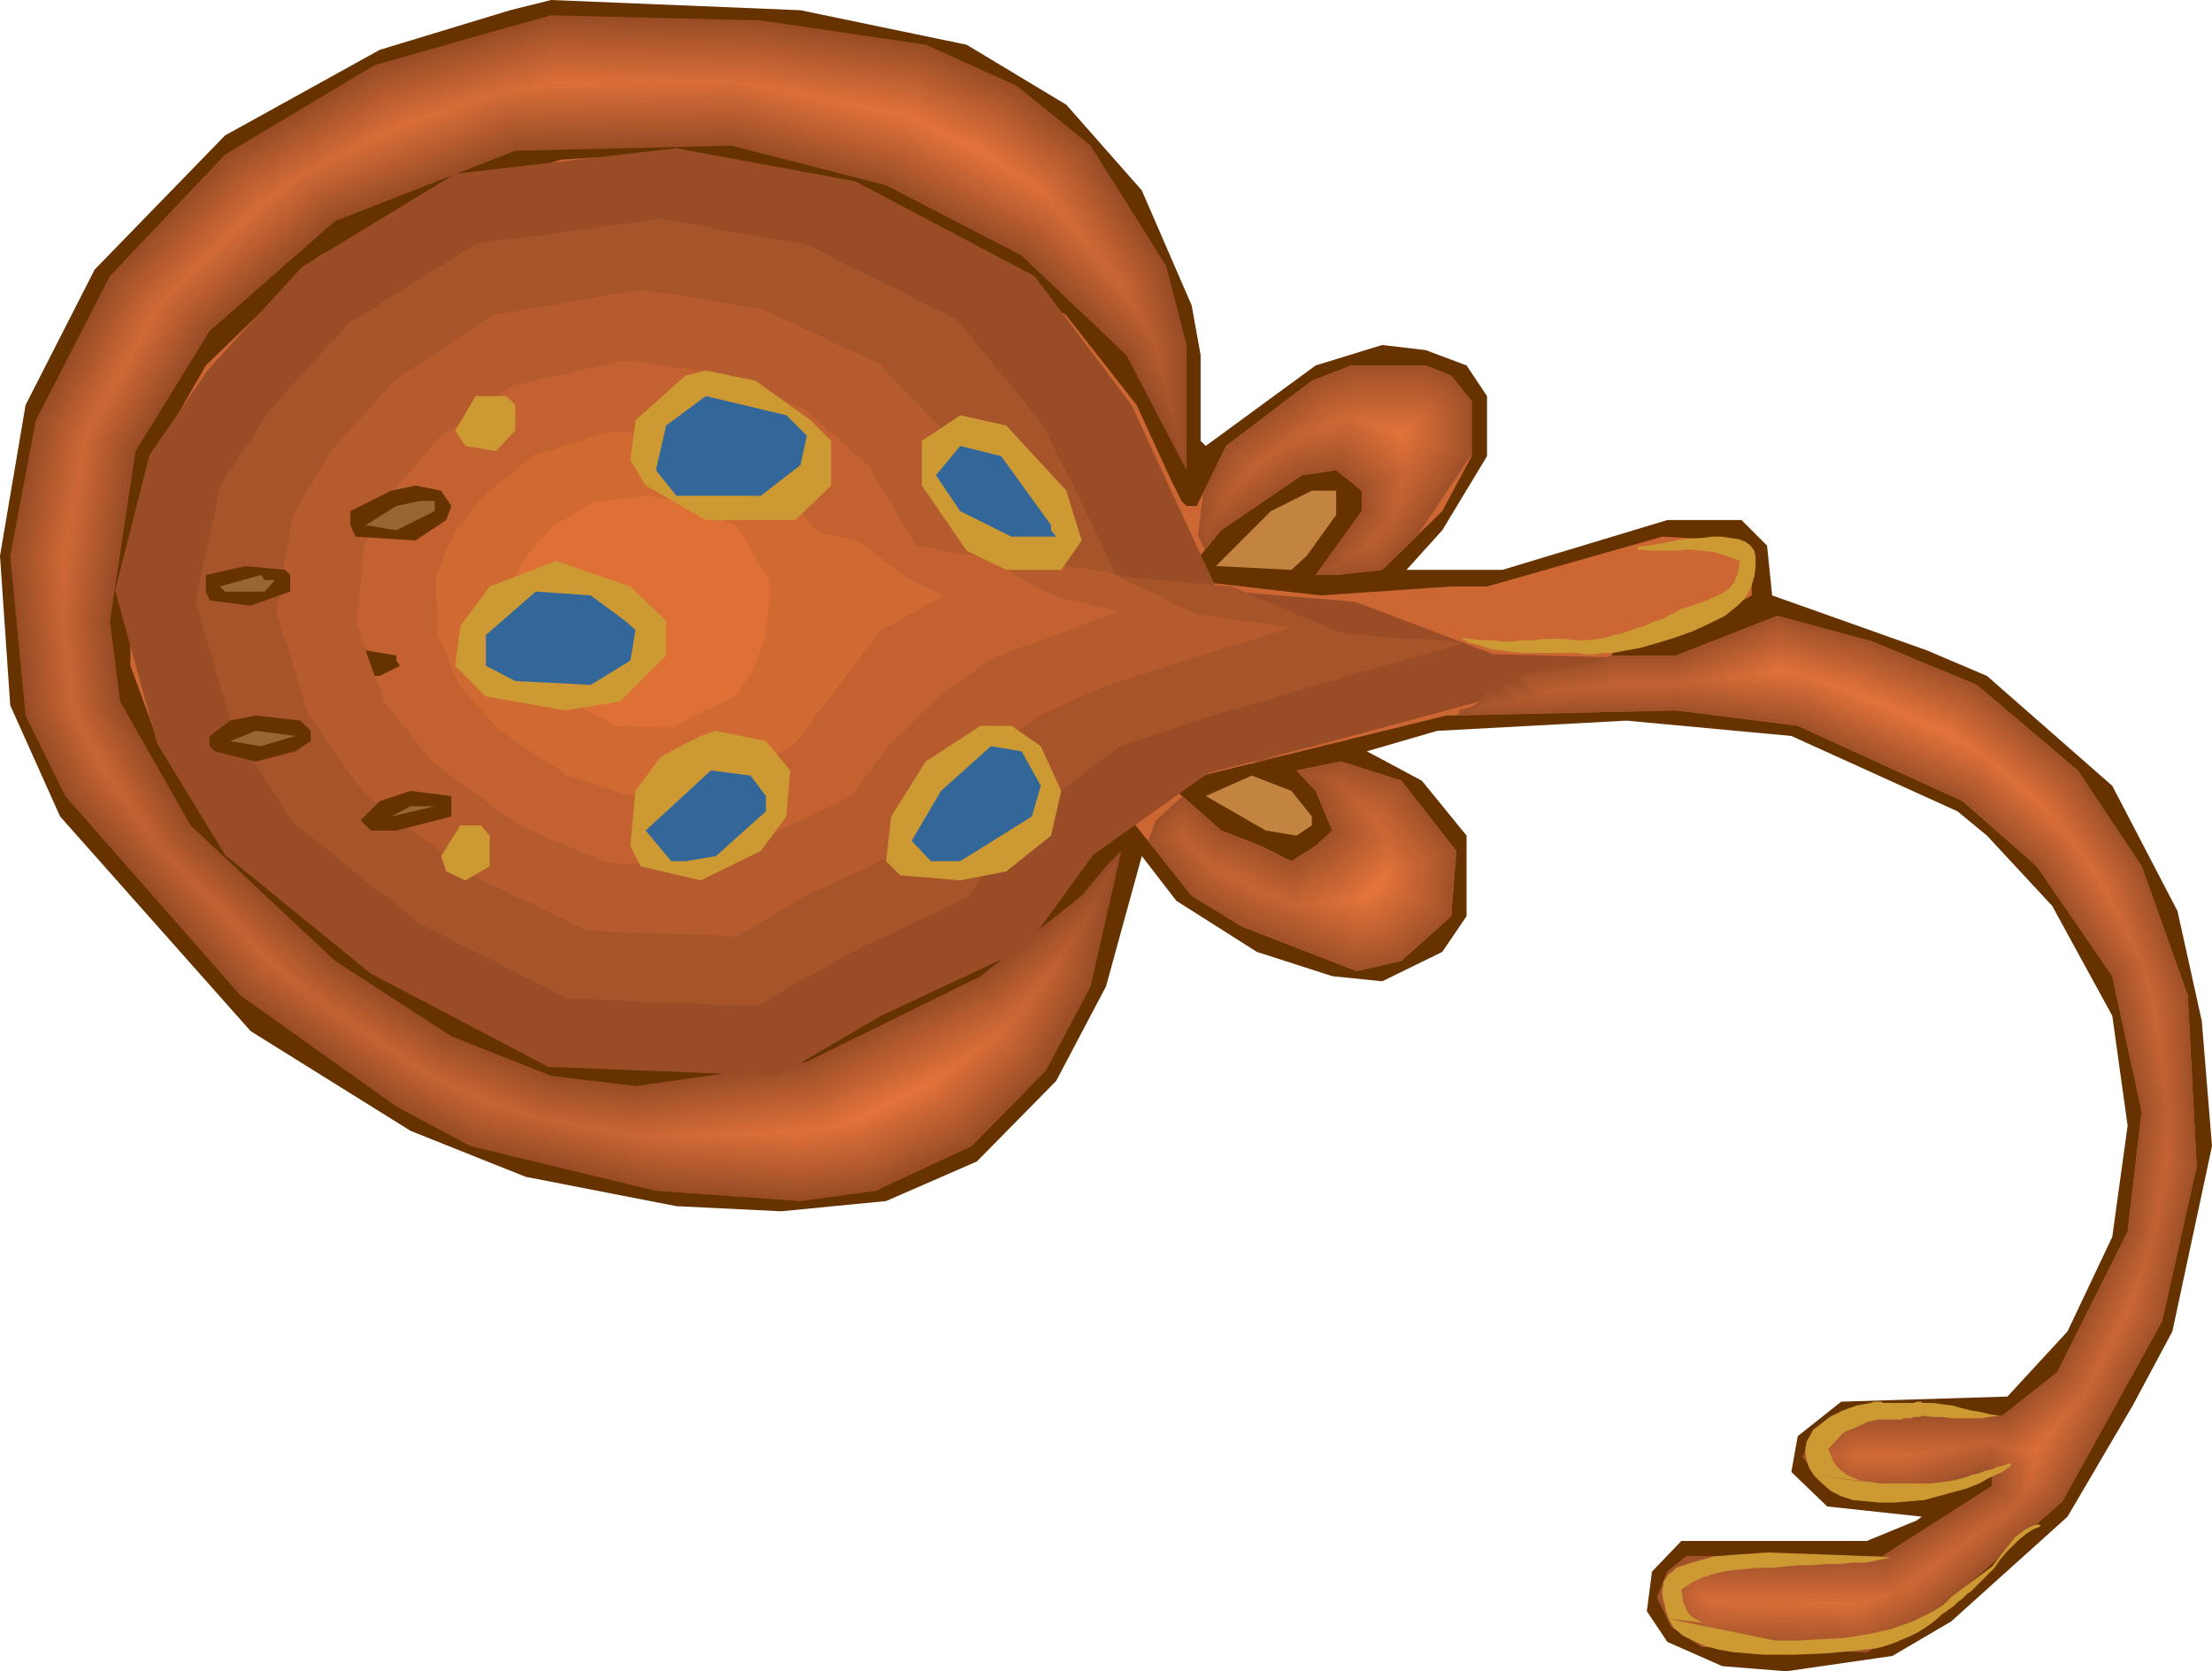 <svg xmlns="http://www.w3.org/2000/svg" width="5.764in" height="4.356in" fill-rule="evenodd" stroke-linecap="round" preserveAspectRatio="none" viewBox="0 0 1730 1308"><style>.brush1{fill:#630}.pen1{stroke:none}.brush2{fill:#994c26}.brush4{fill:#a15129}.brush5{fill:#a5532a}.brush6{fill:#a9552b}.brush15{fill:#cc6735}.brush21{fill:#e3733b}.brush28{fill:#c93}.brush29{fill:#369}.brush30{fill:#c48441}.brush31{fill:#963}.brush32{fill:#ac572c}.brush33{fill:#b0592d}.brush34{fill:#b45b2e}.brush35{fill:#b75d2f}.brush36{fill:#bb5f30}.brush37{fill:#bf6131}.brush38{fill:#c26232}.brush39{fill:#c66433}.brush40{fill:#ca6634}.brush41{fill:#cd6835}.brush42{fill:#d16a36}.brush43{fill:#d56c37}.brush44{fill:#d86e38}.brush45{fill:#dc7039}.brush46{fill:#e0723a}</style><path d="m756 35 78 47 59 67 39 90 7 39v67l4 4 86-63 52-16 34 4 32 12 16 24v47l-35 58-28 31h75l129-39h58l20 20 4 39 121 43 47 20 98 86 51 98 19 86 8 98-31 145-31 58-51 87-91 82-46 27-83 12-50-4-43-19-16-24 4-31 23-24h145l39-16 4-3-74-8-28-27 5-28 34-27 130-4 47-51 35-74 12-87-12-86-47-86-51-55-23-19-130-59-129-12-148 8-55 16 43 23 35 43v63l-19 28-47 23-39-4-59-19-63-40-27-35-28 102-39 74-62 63-71 31-82 8-82-4-118-23-90-36-125-78L47 639 8 552 0 435l20-118 54-106 102-105 121-67L399 8l32-8 195 8 130 27z" class="pen1 brush1"/><path d="m724 35 71 32 58 47 59 94 16 62v98l-47-90-82-78-106-55-121-31-169 4-141 55-98 86-58 94-20 133 8 63 55 97 113 106 91 59 78 31 66 8 134-19 136-67 79-63 19-23 12-12-24 106-35 66-58 59-75 35-59 8-113-8-145-35-58-31-122-87L51 623l-31-63L8 435l20-106 58-113 90-95 117-70 95-27 43-12 164 4 129 19z" class="pen1 brush2"/><path d="m851 116 58 93 16 62v85l-42-80-82-79-107-55-122-31-169 4-143 55-98 87-59 95-20 134 8 64 56 98 113 107 91 58 79 32 67 8 135-19 137-68 79-63 19-23 5-5-21 96-35 66-58 57-74 35-58 8-112-8-145-35-58-31-121-86L53 621l-30-62-12-124 19-105 59-112 89-94 117-70 94-27 42-12 164 4 129 19 69 31 58 47z" class="pen1" style="fill:#9d4f28"/><path d="m922 344-36-69-84-80-107-55-123-32-170 4-143 56-99 87-60 96-20 135 8 65 56 99 114 107 92 59 79 32 68 8 135-20 139-67 79-64 17-20-19 84-35 66-57 57-73 34-57 8-112-8-144-35-57-30-121-86L56 620l-30-61-12-124 19-104 58-112 89-93 116-69 93-27 43-12 163 4 128 19 69 31 57 46 57 92 16 61v73z" class="pen1 brush4"/><path d="m888 273-84-81-108-55-123-32-172 4-144 56-100 88-60 97-20 136 8 66 57 100 114 107 92 60 81 32 68 8 136-20 139-67 80-65 9-11-16 72-34 65-57 56-71 34-57 8-112-8-143-35-57-30-120-85L58 618l-29-60-12-123 19-103 57-111 89-92 115-69 93-28 42-11 163 4 127 19 68 31 57 45 56 91 16 61v59l-31-58z" class="pen1 brush5"/><path d="m806 190-109-56-124-32-172 4-145 56-101 89-61 97-20 138 8 66 57 102 116 108 92 59 81 33 69 8 137-20 140-68 80-64 1-2-13 59-34 64-55 56-71 34-56 7-111-8-143-34-56-30-120-86L61 616l-29-59-12-122 19-102 57-110 88-92 114-69 93-27 41-11 162 4 127 19 68 30 55 45 57 90 15 60v47l-25-48-85-81z" class="pen1 brush6"/><path d="m573 99-173 4-146 57-101 89-61 98-21 138 8 68 58 103 116 108 93 60 81 33 70 8 138-20 140-68 76-61-12 50-33 63-55 55-70 34-55 7-111-8-142-34-56-30-119-85L63 615l-28-59-12-120 19-102 56-109 87-92 115-68 92-27 41-11 161 4 126 19 67 30 55 44 56 89 15 59v35l-20-38-85-82-110-56-125-32z" class="pen1" style="fill:#ad572c"/><path d="m400 100-148 57-101 90-62 99-21 139 8 69 59 104 116 109 93 60 82 33 71 8 139-20 141-69 69-55-10 41-33 63-54 54-69 33-54 7-110-8-142-34-55-29-119-85L66 613l-28-58-12-119 19-101 56-109 86-90 114-68 92-27 40-11 161 4 125 19 67 29 54 44 55 89 15 58v22l-14-28-87-82-110-57-125-32-174 4z" class="pen1" style="fill:#b1592d"/><path d="m251 155-103 90-62 100-21 140 8 70 59 104 117 110 94 61 83 33 71 8 140-20 142-69 62-50-7 32-33 62-54 53-68 33-54 7-109-8-141-34-54-29-119-84L68 611l-28-57-11-118 19-100 55-108 86-90 113-67 92-27 39-11 160 4 125 19 66 29 54 43 54 88 15 57v9l-9-17-87-83-111-57-126-32-175 4-148 58z" class="pen1" style="fill:#b55b2e"/><path d="m62 485 9 71 59 105 117 110 94 61 84 34 72 8 141-20 142-70 56-45-5 24-32 61-53 53-68 32-53 7-108-8-140-34-55-28-118-85L71 610l-28-56-11-118 19-99 55-107 85-90 112-66 91-27 40-11 159 4 125 19 64 28 53 43 55 87 12 50-2-3-87-84-111-57-128-33-176 4-149 58-103 91-63 101-21 141z" class="pen1" style="fill:#b95d2f"/><path d="m245 774 95 61 84 34 73 8 142-20 143-70 49-40-3 15-32 60-52 52-67 32-52 7-108-8-139-34-54-28-118-84L73 608l-27-55-11-117 18-98 55-106 85-89 111-67 91-26 39-11 159 4 124 19 64 28 52 42 54 86 9 37-81-77-112-58-128-33-177 4-150 58-104 92-64 102-21 142 9 72 60 106 117 111z" class="pen1" style="fill:#bd5f30"/><path d="m121 657-45-51-27-54-11-116 18-97 55-106 84-88 111-66 90-26 39-11 158 4 123 18 63 29 52 41 53 85 7 27-75-71-112-58-129-33-178 4-151 59-105 92-64 103-21 143 9 73 56 99zm18 21 104 98 96 62 84 34 74 8 143-20 144-71 42-34-1 6-31 59-52 52-65 31-52 7-107-8-139-33-54-29-117-83-69-79z" class="pen1" style="fill:#c06132"/><path d="m78 605-26-54-11-115 18-96 54-105 84-88 110-65 90-26 38-11 157 4 123 18 63 28 50 41 53 85 4 16-67-64-113-59-130-33-178 4-152 59-106 93-65 104-21 144 9 74 42 75-26-29zm157 167-25-17-27-32 52 49zm29 21 73 47 86 35 74 8 143-20 145-71 35-28-29 55-51 50-64 31-51 7-107-8-138-33-53-28-63-45z" class="pen1" style="fill:#c46333"/><path d="m67 574 20 36-6-7-14-29zm-8-17-4-7-11-113 18-96 54-104 83-87 109-65 90-27 37-10 157 4 122 18 62 28 50 40 52 84 2 5-60-57-114-59-130-33-180 4-153 60-106 93-66 105-21 145 9 72zm334 309-12-3-16-8 28 11zm65 16 40 4 143-20 146-72 24-19-22 42-50 50-64 30-50 7-106-8-61-14z" class="pen1" style="fill:#c86534"/><path d="m436 51 156 4 121 18 62 27 49 40 45 73-47-45-115-59-131-34-181 4-154 60-107 94-65 106-19 126-3-28 18-95 53-103 83-87 108-65 89-26 38-10zm365 736-15 28-49 49-63 30-49 7-106-8-19-4 142-21 146-71 13-10z" class="pen1 brush15"/><path d="m54 416-4 24v-3l4-21zm39-121 28-55 81-85 108-65 89-26 37-10 156 4 121 18 60 27 49 39 32 53-31-30-115-59-132-34-181 4-155 60-108 95-39 64zm691 518-49 49-62 29-48 7-105-8h-4l127-19 147-71 2-2-8 15z" class="pen1" style="fill:#d06936"/><path d="m228 143-64 56 40-42 24-14zm25-15 59-35 88-26 36-10 155 4 121 18 59 27 48 38 20 32-14-13-116-60-132-34-183 4-141 55zm289 761 102-15 141-68-3 5-49 48-61 29-47 7-83-6z" class="pen1" style="fill:#d46b37"/><path d="m370 79-85 33 28-16 57-17zm33-9 34-10 154 4 120 18 59 26 47 38 8 13-115-59-133-34-174 4zm329 787-61 29-46 6-55-4 75-11 130-63-43 43z" class="pen1" style="fill:#d86d38"/><path d="m600 68 110 17 58 26 47 37 2 4-106-55-111-29zm-112-3-61 1 10-3 51 2zm183 818-46 6-26-2 47-7 114-56-30 31-59 28z" class="pen1" style="fill:#dc6f39"/><path d="m798 139-86-45-56-14 53 8 58 25 31 26zM647 883l98-48-17 17-58 28-23 3z" class="pen1" style="fill:#e0713a"/><path d="m732 101 33 15 8 6-41-21zm-1 744-5 5-57 27h-4l66-32z" class="pen1 brush21"/><path d="m747 184 87 63 55 70 27 59 8 16 4 4h8l23-47 67-51 31-12h58l20 8 16 20v43l-23 43-47 46-36 4h-16l36-50v-16l-20-16-27 4-63 43-23 28-4 3v8l105 12 102-7h28l137-39 54 3 16 8v35l-55 31h-47l-7 9v7h50l79-31 74 20 82 34 79 67 50 75 36 101 7 134-27 121-78 141-102 90-51 28-129-4-24-16-11-23 8-20 15-12h153l86-55v-7l-4-4-58 19h-56l-19-15-11-16 7-16 27-16h122l43-34 55-110 11-94-23-106-59-86-58-51-129-59-95-12-180 4-207 51v4l-4 4 35 31 31 12 24 12 19-12 13-12-13-31-15-16 35-7 47 15 43 55-4 51-39 35-35 8-90-35-39-24-47-59-16 8-66 75-95 54-86 39-140 17-94-24-75-39-113-90-75-98-23-63v-78l23-94 36-63 89-86 103-51 86-24 62-4 121 16 125 47z" class="pen1" style="fill:#c63"/><path d="m1035 582 248-67-115-3-108-41-108-9-67-145-76-101-140-74-140-26-173 20-120 73-73 80-46 67-27 106 33 120 53 87 114 93 139 73 180 7 80-47 113-53 53-73 90-64 90-23z" class="pen1 brush2"/><path d="m948 560 25-7 25-7 25-8 24-7 25-7 25-7 25-7 24-7-11-1-12-1-12-1h-12l-12-1-11-1-12-1-12-1-11-4-11-5-11-4-11-5-11-5-11-4-11-5-11-5-12-1-11-1-11-1-11-1-12-1-11-1-11-1-12-2-7-14-7-15-7-15-7-14-7-15-8-15-7-14-7-15-8-10-9-11-8-10-9-10-8-11-9-10-8-11-9-10-14-7-15-7-14-8-15-7-14-7-15-7-14-8-15-7-14-3-15-2-14-3-15-2-14-3-15-3-14-2-15-3-18 3-18 2-18 3-18 2-18 3-18 2-18 2-18 3-13 8-12 8-13 7-12 8-13 8-12 8-12 8-13 7-7 9-8 8-8 9-7 8-8 9-8 8-7 8-8 9-5 7-4 7-5 8-5 7-5 7-5 8-5 7-4 7-3 12-2 11-3 12-2 11-3 11-2 12-3 11-2 12 4 12 3 13 4 12 4 13 3 12 4 13 4 12 3 13 6 9 6 9 6 10 6 9 6 9 6 9 6 10 7 9 12 10 12 9 12 10 12 10 12 10 13 9 12 10 12 10 15 7 14 8 15 7 14 7 15 8 14 7 15 7 14 8h19l18 1 19 1 19 1h18l19 1 18 1h19l8-5 9-5 8-5 9-5 8-4 9-5 8-5 9-5 12-6 12-6 12-5 12-6 12-6 12-5 12-6 12-6 5-7 6-8 6-8 5-8 6-8 6-7 5-8 6-8 9-7 10-7 9-7 9-7 9-7 9-7 10-7 9-7 9-3 9-3 9-3 9-3 9-3 9-3 9-3 9-3z" class="pen1" style="fill:#a7542a"/><path d="m862 538 18-6 19-6 18-6 19-6 19-6 18-5 19-6 18-6-9-1-9-2-10-1-9-1-9-1-9-2-9-1-10-1-8-4-9-4-9-5-8-4-9-4-9-4-8-4-9-4-9-1-9-2-9-1-9-1-9-1-9-1-9-1-9-1-6-12-6-11-6-11-6-11-6-12-6-11-6-11-6-12-7-8-7-8-8-8-7-8-8-7-7-8-8-8-7-8-12-6-11-5-12-5-11-6-12-5-11-6-12-5-11-5-12-2-12-2-11-2-12-2-11-2-12-2-11-1-12-2-15 2-14 2-14 3-15 2-14 3-15 2-14 3-15 2-10 6-10 7-10 6-9 7-10 6-10 7-10 6-10 7-6 7-6 7-6 6-6 7-6 7-7 7-6 7-6 7-4 6-3 6-4 7-4 6-4 6-4 7-3 6-4 6-2 10-1 9-2 10-2 9-1 10-2 9-1 10-2 9 3 10 3 10 4 10 3 10 3 10 3 11 3 10 3 10 6 7 5 8 6 8 5 7 5 8 6 8 5 7 6 8 10 8 10 8 10 8 11 8 10 7 10 8 10 8 11 8 11 6 12 5 11 6 12 5 12 6 11 5 12 6 11 5 15 1 15 1h14l15 1h14l15 1h15l14 1 7-4 7-4 7-4 7-4 7-5 7-4 7-4 7-4 10-4 10-5 10-5 10-4 10-5 10-5 9-4 10-5 5-7 5-6 4-6 5-7 5-6 4-7 5-6 5-6 7-6 7-6 7-6 8-6 7-6 7-6 7-6 8-6 6-4 7-3 7-3 7-3 7-4 7-3 7-3 7-3z" class="pen1" style="fill:#b55b2d"/><path d="m775 516 12-5 13-5 12-4 13-5 12-4 12-5 13-5 12-4-7-2-6-2-7-1-7-2-6-2-7-1-7-2-6-2-7-4-6-3-6-4-7-3-6-4-6-4-7-3-6-4-7-1-6-1-7-1-7-1-6-1-7-2-7-1-7-1-4-8-5-8-5-8-4-8-5-7-5-8-4-8-5-8-7-6-6-5-6-6-7-6-6-5-7-6-6-5-6-6-9-3-9-4-8-3-9-4-8-3-9-4-9-3-8-4-9-1-8-1-9-1-9-1-8-1-9-2-9-1-8-1-11 2-11 3-11 2-11 3-11 2-11 2-10 3-11 2-8 5-7 5-7 6-8 5-7 5-8 5-7 5-7 5-5 6-4 5-5 5-4 5-5 6-5 5-4 5-5 5-2 6-3 5-3 5-3 6-3 5-3 5-2 6-3 5-1 8-1 7v8l-1 7-1 8v7l-1 8-1 8 3 7 2 8 3 7 3 8 2 8 3 7 3 8 2 8 5 6 5 6 5 6 5 6 4 6 5 6 5 6 5 6 8 6 8 6 9 6 8 6 8 6 8 6 9 6 8 6 9 4 8 4 9 4 9 3 8 4 9 4 9 3 8 4 11 1h21l11 1h11l10 1h22l5-3 6-3 5-3 6-3 5-4 6-3 5-3 6-3 7-4 8-4 8-3 8-4 8-4 7-3 8-4 8-4 4-5 3-5 4-5 4-5 3-5 4-5 4-5 3-5 5-5 6-5 5-5 5-5 5-5 6-5 5-5 5-5 5-4 5-3 4-3 5-4 5-3 5-4 4-3 5-3z" class="pen1" style="fill:#c36230"/><path d="m688 493 7-3 6-3 6-4 6-3 6-3 6-4 7-3 6-3-4-2-4-3-5-2-4-2-4-2-4-2-4-2-4-3-4-3-4-3-4-3-4-3-4-3-4-3-4-3-4-3-4-2-4-1-5-1-4-1-5-1-4-1-5-1-4-2-4-4-3-5-4-4-3-5-3-4-4-5-3-4-4-5-5-3-5-3-6-3-5-4-6-3-5-3-5-3-6-3-5-2-6-2-6-1-5-2-6-1-6-2-5-2-6-1-6-1h-11l-6-1h-5l-6-1h-11l-8 2-7 2-7 3-8 2-7 2-7 3-8 2-7 2-5 4-5 4-4 4-5 4-5 3-5 4-5 4-5 4-3 4-3 3-3 4-2 3-3 4-3 4-3 3-3 4-2 4-2 5-2 4-2 4-2 5-1 4-2 4-2 5v17l1 5v23l2 5 3 5 2 6 2 5 2 5 2 5 2 5 3 5 4 5 4 4 4 5 4 4 4 5 4 4 5 5 4 4 6 4 6 5 7 4 6 4 6 4 7 4 6 4 6 5 6 2 6 1 6 2 5 2 6 2 6 2 6 2 5 2h14l7 1h20l7 1h6l4-2 4-3 4-2 4-2 4-3 4-2 4-2 4-3 6-2 6-3 5-3 6-2 5-3 6-3 6-2 5-3 3-4 3-3 2-4 3-4 3-3 2-4 3-4 3-3 3-4 3-4 4-5 3-4 3-4 3-4 3-4 4-4 2-4 3-3 2-4 3-3 3-4 2-3 3-4 2-4z" class="pen1" style="fill:#d16933"/><path d="M602 471v-16l-25-42-35-18-35-7-43 5-30 18-19 20-11 17-7 27 8 30 14 21 28 24 35 18 45 1 20-11 28-13 13-19 10-25 4-30z" class="pen1" style="fill:#de7036"/><path d="m634 329 16 16v35l-28 27h-70l-47-27-12-20 4-31 39-35 16-4 39 8 43 31zm-231-12v20l-15 16-24-4-8-12 16-27h24l7 7z" class="pen1 brush28"/><path d="m631 341-5 23-31 24h-66l-16-20 8-35 31-23 63 15 16 16z" class="pen1 brush29"/><path d="m834 384 12 39-16 23h-43l-31-15-35-51v-35l30-20 36 8 47 51z" class="pen1 brush28"/><path d="M822 411v4l4 5h-35l-40-20-19-28 19-23 32 8 39 54z" class="pen1 brush29"/><path d="m353 396-4 11-24 16-47-3-4-9v-11l32-16 19-4 20 4 8 12z" class="pen1 brush1"/><path d="m1045 403-23 32-12 11-59-3 43-43 32-16h19v19z" class="pen1 brush30"/><path d="m340 400-30 15-24-4 24-15 19-4h11v8z" class="pen1 brush31"/><path d="M521 486v27l-36 36-43 7-62-11-24-24 4-31 23-31 52-20 58 20 28 27z" class="pen1 brush28"/><path d="M227 450v13l-31 11-32-4-3-7v-13l31-7 31 3 4 4z" class="pen1 brush1"/><path d="m215 454-8 9h-31l-4-4 32-9 3 4h8z" class="pen1 brush31"/><path d="m489 486 8 7-4 24-31 19-59-3-23-12v-24l39-34 43 3 27 20z" class="pen1 brush29"/><path d="m310 517 3 4-16 8h-4l-7-20 24 4v4zm-67 55v8l-12 8-31 8-32-8-4-4v-8l16-12 20-4 35 4 8 8z" class="pen1 brush1"/><path d="m814 584 16 35-8 35-35 28-36 7-47-4-11-11 4-35 27-43 43-28h24l23 16z" class="pen1 brush28"/><path d="m204 584-24-4 20-8 31 4-27 8z" class="pen1 brush31"/><path d="m618 603-3 36-20 27-47 23-47-11-8-16 4-43 20-27 31-16 12-4 39 8 19 23z" class="pen1 brush28"/><path d="m814 615-7 24-56 35h-23l-15-16 23-39 39-35 24 4 15 27zm-215 8v12l-39 35-24 4h-11l-20-24 51-47 31 4 12 16z" class="pen1 brush29"/><path d="M1026 639v7l-12 8-24-4-47-27 36-16 31 12 16 20z" class="pen1 brush30"/><path d="m353 639-43 11h-20l-8-8 15-15 24-8 32 4v16z" class="pen1 brush1"/><path d="m306 639 15-8h19l-34 8z" class="pen1 brush31"/><path d="M383 654v24l-19 11-15-7-4-12 15-24h16l7 8z" class="pen1 brush28"/><path d="m941 386-4 33 5 11 13-15 63-43 27-4 20 16v16l-36 50h16l36-4 27-26 42-63 1-1v-42l-16-20-20-8h-58l-31 12-67 51-18 37z" class="pen1 brush4"/><path d="m940 418 3 7 10-12 64-44 29-4 22 18v18l-33 46h10l34-3 26-26 42-62 1-1v-40l-15-18-18-8h-57l-31 12-65 50-18 36-4 31z" class="pen1 brush5"/><path d="m944 419 7-8 65-45 31-4 24 19v20l-30 43h4l33-3 25-25 42-62v-38l-13-17-18-7h-56l-29 11-65 50-17 34-4 31 1 1z" class="pen1 brush6"/><path d="m1077 438 24-24 41-61v-36l-12-15-16-7h-55l-29 11-64 49-16 33-3 22 2-2 65-45 34-4 26 21v22l-27 39 30-3z" class="pen1 brush32"/><path d="m1139 318-11-14-15-6h-54l-28 11-62 48-17 32-1 14 62-43 36-5 28 24v24l-24 34 22-2 23-23 41-60v-34z" class="pen1 brush33"/><path d="m1126 307-14-6h-52l-27 10-62 48-16 31v7l57-39 38-6 30 25v27l-21 30 15-2 22-22 40-59v-32l-10-12z" class="pen1 brush34"/><path d="m1034 314-60 47-16 30 53-36 40-6 32 27v29l-18 25 8-1 21-21 39-57v-31l-9-11-12-5h-52l-26 10z" class="pen1 brush35"/><path d="m1010 352 42-6 34 28v32l-13 19 18-19 39-56v-29l-8-9-11-5h-50l-25 10-60 46-10 19 44-30z" class="pen1 brush36"/><path d="M1089 373v32-1l38-55v-27l-7-8-9-4h-50l-24 9-59 46-4 8 35-24 44-6 36 30z" class="pen1 brush37"/><path d="M1110 313h-48l-23 9-35 27 4-3 46-6 38 32v23l32-47v-25l-5-7-9-3z" class="pen1 brush38"/><path d="m1019 342 35-5 41 33v15l26-38v-23l-4-5-8-3h-46l-22 8-22 18z" class="pen1 brush39"/><path d="m1055 333 43 36v6l20-29v-21l-3-4-6-2h-46l-20 8-13 10 25-4z" class="pen1 brush40"/><path d="M1115 345v-19l-2-2-5-2h-44l-20 7-4 3 16-2 44 37 15-22z" class="pen1 brush41"/><path d="m1058 327 41 35 13-18v-17l-1-1-3-1h-44l-6 2z" class="pen1 brush42"/><path d="m1109 329-2-1h-44l36 30 10-15v-14z" class="pen1 brush43"/><path d="m1071 331 27 22 8-11v-11h-35z" class="pen1 brush44"/><path d="m1098 349 5-8v-7h-24l19 15z" class="pen1 brush45"/><path d="M1100 340v-3h-12l9 8 3-5z" class="pen1 brush46"/><path d="M1096 340z" class="pen1 brush21"/><path d="m904 642 21-19 30 27 31 12 24 12 19-12 13-12-13-31-15-16 35-7 47 15 43 55-4 51-39 35-35 8-90-35-39-24-34-43 6-16zm75-44 4-3 21-4-25 7z" class="pen1 brush4"/><path d="m925 627 28 26 32 12 25 12 21-12 14-14-13-34-12-12 29-6 45 15 42 53-4 49-37 34-34 7-89-35-38-23-33-41 5-14 19-17z" class="pen1 brush5"/><path d="m952 655 32 13 26 13 23-14 16-15-14-37-9-8 23-5 44 14 40 52-3 46-37 33-32 7-87-35-38-23-32-39 5-11 16-15 27 24z" class="pen1 brush6"/><path d="m983 671 28 13 24-14 17-18-15-38-5-5 17-4 42 14 39 50-3 44-35 31-30 7-87-34-37-23-30-37 3-10 14-12 25 23 33 13z" class="pen1 brush32"/><path d="m1011 688 26-16 19-19-16-41-2-2 11-2 40 13 38 49-3 41-33 30-29 6-86-33-36-22-29-36 3-7 11-10 23 22 34 12 29 15z" class="pen1 brush33"/><path d="m1059 654-16-42 6-1 38 13 37 47-3 39-32 28-27 6-84-33-36-22-27-34 1-4 9-8 22 20 33 13 31 15 28-17 20-20z" class="pen1 brush34"/><path d="M1047 614h1l37 12 36 46-3 36-30 28-26 5-83-33-35-21-26-32 1-2 6-6 20 19 34 13 32 15 30-17 22-22-16-41z" class="pen1 brush35"/><path d="m1063 738-83-32-34-21-25-31 4-3 19 17 34 14 33 16 31-19 24-24-14-37 32 11 34 44-3 34-29 26-23 5z" class="pen1 brush36"/><path d="m929 659 13 12 35 13 34 17 33-20 26-25-13-33 25 8 33 43-3 32-27 24-22 5-81-32-34-20-19-24z" class="pen1 brush37"/><path d="m1046 684 27-27-11-29 18 6 31 41-2 29-26 23-20 5-80-32-33-20-4-4 30 11 35 18 35-21z" class="pen1 brush38"/><path d="m1078 637 30 38-2 28-24 22-19 4-79-31-18-11 8 3 38 18 36-22 29-28-10-25 11 4z" class="pen1 brush39"/><path d="m1080 658-8-20 4 1 29 37-2 25-22 21-17 4-46-18 32-19 30-31z" class="pen1 brush40"/><path d="m1101 700-22 19-15 3-39-15 27-16 32-32-5-11 23 29-1 23z" class="pen1 brush41"/><path d="m1064 719-32-12 22-14 32-32 13 17-1 20-20 18-14 3z" class="pen1 brush42"/><path d="m1038 706 17-10 31-30 10 13-1 18-19 17-12 2-26-10z" class="pen1 brush43"/><path d="m1057 698 28-28 8 10-1 16-17 15-10 2-20-8 12-7z" class="pen1 brush44"/><path d="m1085 675 5 6-1 13-16 14-8 2-13-5 7-5 26-25z" class="pen1 brush45"/><path d="m1087 682-1 11-14 12-7 2-6-3 2-1 24-24 2 3z" class="pen1 brush46"/><path d="m1064 704 20-20-1 7-12 12-7 1z" class="pen1 brush21"/><path d="m1142 499 8 1 8 1h8l9 1h8l9-1h8l8-1h17l5 1h12l8-1 6-1 6-2 6-1 5-2 6-2 7-2 6-3 3-1 3-1 3-1 2-1 3-2 3-1 3-2 2-1 9-3 9-3 7-3 7-3 6-4 4-5 3-7 2-10-11-4-10-3-10-1-9-1-9 1h-20l-11-1v-2l8-1 12-2 15-3 15-1 8-1h7l7 1 7 1 5 2 4 3 3 4 1 5v8l-1 7-2 7-3 6-3 5-5 5-5 4-5 4-12 6-13 6-14 5-13 4-7 2-7 2-5 1-6 1-5 1-6 1h-6l-8 1h-8l-5-1h-43l-9-1-8-1-8-1-9-3-8-2-7-4z" class="pen1 brush28"/><path d="m1139 560 1-1 1-1v-1l1-1v-1h3l3-1 3-1 3-2 3-2 3-2 1-2 1-3h13v-7h13v-6l7-2 9-2 11-2 11-1 12-2 10-2 8-3 5-3v1h50l79-31 74 20 82 34 79 67 50 75 36 101 7 134-27 121-78 141-102 90-51 28-129-4-24-16-11-23 8-20 15-12h153l86-55v-7l-4-4-58 19h-56l-19-15-11-16 7-16 27-16h122l43-34 55-110 11-94-23-106-59-86-58-51-129-59-95-12-172 4z" class="pen1 brush4"/><path d="m1227 525 2-1h4l2-1h4l2-1h2l5-1 2-1h1l2-1h1l2-1h1l1-1 2-1h52l78-31 73 20 82 34 77 66 51 74 35 101 7 133-26 120-78 140-102 89-49 28-128-4-22-15-11-22 7-17 14-11h153l88-56v-10l-6-7-60 20h-54l-18-14-10-15 7-13 25-15h122l45-36 55-110 11-95-23-107-60-87-59-52-129-59-96-12-162 4h1v-1h2l1-1h1l3-2 2-1 1-2 2-1 1-2 1-1v-1h14v-7h13v-7l1-1h3l1-1h3l4-1h3l4-1h3l3-1h4l3-1h4z" class="pen1" style="fill:#a6542b"/><path d="m1390 488 72 19 81 35 77 65 50 73 35 100 7 132-26 120-78 139-100 89-49 27-126-4-21-14-10-20 7-16 12-9h153l90-57v-14l-8-8-61 20h-53l-16-13-9-13 5-10 24-15h122l46-37 56-112 11-95-23-109-60-87-60-52-131-60-95-12-151 4 2-2 1-1 1-2 1-1h15v-7h13v-8h1l1-1h4l1-1h5l4-1h4l4-1 3-1h4l4-1h5l2-1h4l1-1h4l1-1h3l1-1h2l4-2h2v-1h2v-1h52l78-31z" class="pen1" style="fill:#ab562c"/><path d="m1311 1235 11-8h152l93-59v-16l-11-10-62 20h-50l-16-13-8-10 4-8 23-14h122l47-38 57-113 12-97-24-109-61-88-60-53-132-60-96-12-129 3 1-1v-5h13v-9h4l1-1h5l2-1h5l3-1h4l4-1h3l4-1 4-1h4l1-1h4l1-1h1l6-1 4-2 3-1 1-1h52l77-31 71 19 81 34 76 65 49 73 35 99 7 131-26 119-77 138-100 89-48 26-124-4-20-13-8-18 5-14z" class="pen1 brush33"/><path d="m1424 1139 2-6 22-13h122l49-39 57-114 12-98-24-110-62-89-61-53-132-61-97-12-112 3v-9h1l1-1h5l1-1h4l4-1h4l4-1h4l4-1 4-1h4l5-1 2-1h3l2-1h2l2-1 2-1 2-1 2-1h52l76-31 70 19 80 34 76 64 49 72 34 99 7 130-26 118-76 137-100 88-47 25-122-3-18-12-8-16 5-12 9-7h152l95-60v-19l-13-13-63 21h-49l-15-12-6-8z" class="pen1" style="fill:#b45b2f"/><path d="m1571 1123 50-40 57-115 13-99-25-111-61-90-62-54-133-61-98-12-109 3v-4h3l4-1 5-1h4l4-1h4l5-1 4-1h5l1-1h4l1-1h2l5-1 3-1 1-1h2l1-1h1l1-1h51l77-30 68 18 79 33 75 64 49 72 34 97 7 130-26 117-76 136-99 88-45 24-121-3-17-11-7-14 4-10 8-6h152l97-61v-22l-15-15-65 21h-47l-14-11-5-7 2-3 19-12h123z" class="pen1" style="fill:#b95e30"/><path d="m1252 535 6-1 1-1h2v-1h2v-1h52l76-30 67 18 79 33 74 63 48 71 34 97 7 128-26 117-75 136-98 86-45 24-119-3-16-10-5-12 3-8 6-5h152l99-63v-25l-17-17-66 22h-46l-13-10-3-5v-1l18-11h123l52-41 57-116 13-100-25-112-62-91-62-54-134-62-99-12-88 2h4l2-1h5l2-1h4l1-1h4l1-1h2l3-1z" class="pen1" style="fill:#be6031"/><path d="M1561 1129h12l53-42 58-117 11-91 2 32-25 116-75 135-98 86-44 23-117-3-14-9-5-10 2-6 5-4h152l101-64v-28l-18-18zm133-272-22-102-63-91-63-55-135-62-99-12-53 1h2v-1h2l1-1h51l76-30 66 18 78 33 74 62 47 70 34 96 4 74zm-138 272-64 21h-44l-12-9-1-3 15-9h106z" class="pen1 brush38"/><path d="m1557 1192-60 53-42 23-116-3-13-8-4-9 2-3 3-3h152l78-50zm25-21v-25l-14-14h6l54-43 48-96-7 33-75 134-12 11zm72-482 33 95 2 36-14-66-64-92-63-55-136-62-87-11 66-27 65 18 78 32 73 62 47 70zm-215 450 12-7h86l-45 15h-43l-10-8z" class="pen1" style="fill:#c76534"/><path d="m1495 1243-41 22-114-3-12-7-3-7 1-1 2-2h152l46-29-31 27zm150-181 23-46-2 9-21 37zm-17 31-36 65-7 6v-19l-10-10 53-42zm-291-561 54-22 64 17 77 33 72 61 47 69 17 49-54-79-64-56-137-62-76-10zm115 603h66l-27 9h-41l-6-4 8-5z" class="pen1 brush15"/><path d="m1489 1243 7-4-2 1-5 3zm-10 5-26 14-113-3-9-6-2-5h150zm110-92-1 1v-14l-8-8 38-30-29 51zm-197-643 62 17 76 32 72 61 46 68 10 28-42-61-65-56-137-63-65-8 43-18zm108 625-9 3h-40l-2-1 3-2h48z" class="pen1 brush42"/><path d="m1467 1251-15 8-111-3-7-5h133zm141-134-17 30v-5l-7-7 24-18zm-155-584 76 32 71 61 46 67 2 6-30-43-65-57-138-63-54-7 31-12 61 16z" class="pen1" style="fill:#d56c38"/><path d="m1456 1254-4 2-74-2h78zm142-125-6 10-3-3 9-7zm-182-596-44-5 20-8 60 16 75 31 71 61 10 15-54-47-138-63z" class="pen1" style="fill:#da6f39"/><path d="m1451 539 75 31 17 15 3 4-130-59-32-4 8-3 59 16z" class="pen1" style="fill:#df713a"/><path d="m1532 580-85-39 3 1 74 31 8 7z" class="pen1 brush21"/><path d="m1564 1108-8 1-7 1h-22l-8-1h-7l-8-1-3 1h-4l-3 1h-5l-2 1h-19l-3 1h-1l-4 1-4 2-4 2-5 2-3 1-3 2-1 1 23-25 3-1h5l2 1h24l2-1h3l2 1h8l7 1 8 1 7 2 8 2 7 1 8 2 7 1zm-93 53h39l8-1 8-1 8-2 4-1 5-2 5-1 5-2 5-1 4-2 5-1 5-2 1 2-7 5-9 4-9 5-10 4-11 3-11 3-11 3-12 1-12 1h-11l-10-1-11-1-9-3-8-4-7-6-6-6 52 6zm-52-6 39 4-5-1-5-2-4-2-4-3-3-3-3-4-2-5-2-5 33-36-11 2-11 4-10 5-9 7-4 3-2 4-3 5-1 5v5l1 5 2 6 4 6zm52 6h-3l-2-1h-5l-1-1h-2l13 2zm8 58-10 2-10 2h-10l-11 1h-10l-11 1h-10l-11 1-10 1h-11l-10 1-11 1-11 2-10 3-9 4-9 6 1 5v4l2 4 1 3 2 3 3 3 4 2 4 2-27-3-1-3-1-3-1-4-1-4-1-5v-4l1-3v-3l2-3 2-3 3-2 3-3 9-3 10-3 11-3 13-1 14-1 14-1 28 1 28 1 24 1 17 1zm-147 51h1l1 1h2l1 1h1l-6-2zm57 14-84-17 4 7 7 6 8 4 9 4 11 3 11 2 12 1 12 1h25l24-1 22-2 18-2 7-2 6-2 7-3 5-2 6-3 5-3 6-4 6-5 2-2 3-2 4-3 3-2 3-3 4-3 2-2 2-2 2-1 2-2 1-1 1-1 1-1 1-1 2-2 1-1 5-5 5-5 4-6 5-6 5-5 5-5 5-4 6-4 5-2 1-1-2-1-4 1-6 3-8 6-8 10-10 13-32 24-6 6-8 5-8 4-8 4-17 6-18 4-19 3-19 1-18 1h-16z" class="pen1 brush28"/></svg>
